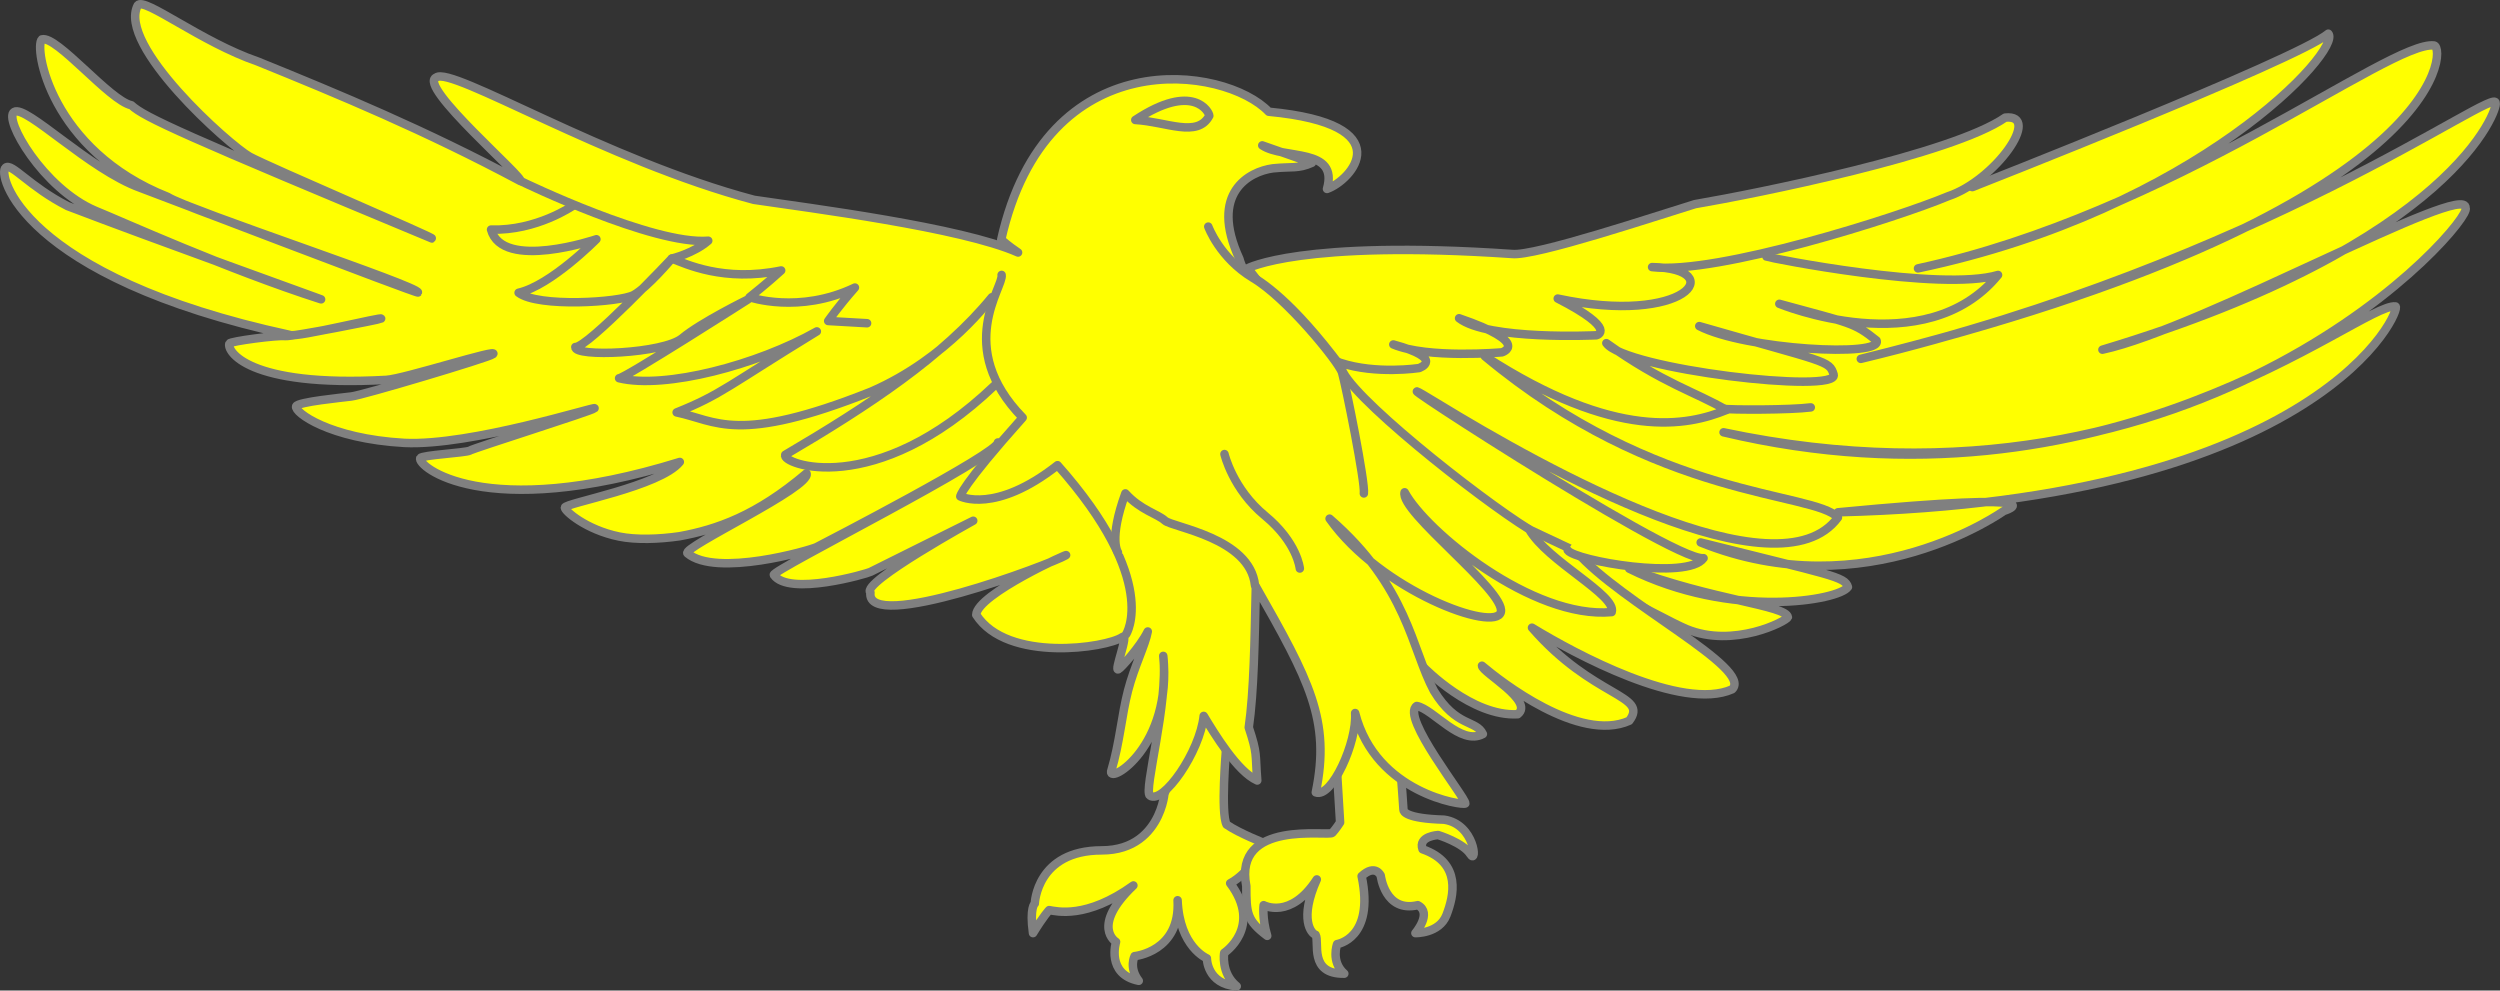 <?xml version="1.0" encoding="UTF-8" standalone="no"?>
<svg
   xmlns:dc="http://purl.org/dc/elements/1.1/"
   xmlns:cc="http://creativecommons.org/ns#"
   xmlns:rdf="http://www.w3.org/1999/02/22-rdf-syntax-ns#"
   xmlns:svg="http://www.w3.org/2000/svg"
   xmlns="http://www.w3.org/2000/svg"
   id="svg941"
   version="1.1"
   height="262.491"
   width="662.505">
  <rect width="100%" height="100%" fill="#333333" stroke="none"/>

  <g
     transform="translate(-1393.755,-118.753)"
     style="fill:#ffff00;stroke:#808080;stroke-width:2.25;stroke-linecap:round;stroke-linejoin:round"
     id="g939">
    <path
       style="fill:#ffff00;stroke:#808080"
       id="path909"
       d="m 1916.425,168.334 c 0,0 86.002,-33.706 94.335,-40.656 3.79,4.17 -34.476,46.563 -108.732,62.2 67.436,-14.595 125.023,-60.463 136.768,-59.073 3.41,0.695 2.65,44.826 -151.923,83.049 106.837,-25.714 168.97,-72.972 168.212,-67.76 0.758,1.042 -10.607,37.181 -104.185,65.327 26.142,-5.561 96.987,-45.173 96.23,-37.528 2.273,3.127 -68.573,86.524 -196.627,59.421 102.292,24.324 168.59,-34.402 178.062,-33.359 1.895,0.347 -18.944,51.428 -147.753,54.555 61.755,-5.907 43.947,-0.348 43.947,-0.348 0,0 -36.371,26.061 -80.318,8.341 34.476,8.688 38.264,9.034 39.022,11.813 -2.273,3.474 -30.687,8.688 -57.964,-4.865 21.972,8.339 41.674,9.731 42.052,12.858 -0.378,1.041 -14.395,8.339 -26.897,3.128 -12.502,-5.214 -127.676,-70.193 -127.676,-70.193 L 1909.227,165.902 Z" />
    <path
       style="fill:#ffff00;stroke:#808080"
       id="path911"
       d="m 1685.713,344.105 c -17.257,0 -17.733,14.085 -17.733,14.085 0,0 -1.424,1.017 -0.474,7.844 2.849,-4.649 4.275,-6.101 4.275,-6.101 1.9,0.291 9.816,2.469 22.324,-6.534 -11.401,10.89 -4.591,14.957 -4.591,14.957 0,0 -2.692,8.568 6.015,10.311 -2.69,-3.486 -1.107,-6.536 -1.107,-6.536 0,0 12.19,-1.161 11.399,-14.811 0.476,12.342 7.758,15.391 7.758,15.391 0,0 0,6.825 7.915,7.407 -4.273,-3.486 -3.325,-8.859 -3.325,-8.859 0,0 10.292,-6.825 1.583,-18.443 5.225,-2.76 9.5,-10.455 9.5,-10.455 0,0 -7.124,-2.76 -10.449,-5.082 -1.585,-3.051 -0.159,-19.751 -0.159,-19.751 l -4.275,-21.638 -12.192,33.692 c 0.474,-4.793 0.792,14.522 -16.465,14.522 z" />
    <path
       style="fill:#ffff00;stroke:#808080"
       id="path913"
       d="m 1770.944,295.514 c 0.378,0.348 12.882,13.207 25.004,12.51 4.545,-3.474 -9.472,-11.119 -9.472,-12.857 4.925,4.171 25.762,20.501 39.023,14.594 5.303,-6.95 -9.472,-5.907 -25.764,-24.672 11.365,6.95 39.781,22.239 53.041,16.332 5.684,-5.56 -29.551,-22.936 -41.296,-36.487 l -30.307,-14.246 -41.296,30.927 z" />
    <path
       style="fill:#ffff00;stroke:#808080"
       id="path915"
       d="m 1724.345,189.879 c 0,0 14.017,-7.645 70.088,-3.822 6.062,0.695 38.264,-10.077 48.494,-13.204 16.29,-2.78 68.193,-13.205 82.212,-22.934 9.85,-1.042 -2.654,16.68 -15.154,20.849 -13.262,5.56 -61.376,20.849 -78.425,18.764 20.459,0.348 9.094,15.637 -25.004,8.34 16.292,8.34 10.229,9.73 10.229,9.73 0,0 -28.792,1.39 -36.369,-4.517 19.322,6.602 11.365,9.035 11.365,9.035 0,0 -19.7,1.737 -28.794,-2.085 14.017,3.822 6.82,6.255 6.82,6.255 0,0 -11.365,1.737 -20.837,-1.39 -9.47,-3.127 -23.867,-25.019 -24.625,-25.019 z" />
    <path
       style="fill:#ffff00;stroke:#808080"
       id="path917"
       d="m 1746.827,302.716 2.059,33.982 c 0,0 -1.109,1.743 -2.059,2.76 -0.95,1.015 -26.283,-3.632 -22.8,14.085 0,7.262 0.159,9.149 5.543,13.215 -1.426,-4.793 -0.95,-8.132 -0.95,-8.132 0,0 7.124,3.921 14.091,-6.825 -4.749,10.601 -1.426,14.376 -0.317,14.667 1.109,1.889 -1.899,10.455 7.6,10.31 -3.64,-3.195 -1.899,-7.842 -1.899,-7.842 0,0 9.975,-1.45 6.491,-18.006 3.642,-3.341 5.067,-0.146 5.067,-0.146 0,0 1.107,9.875 9.816,7.842 3.96,2.032 -0.633,7.405 -0.633,7.405 0,0 6.332,0.146 8.233,-4.793 1.901,-4.936 4.116,-13.796 -6.334,-17.426 -1.266,-3.484 4.118,-3.776 4.118,-3.776 0,0 6.65,2.032 8.548,5.082 1.901,3.05 1.268,-7.986 -6.965,-9.149 -10.133,-0.291 -10.766,-2.178 -10.766,-2.613 0,-0.437 -1.742,-24.687 -2.533,-31.658 z" />
    <path
       style="fill:#ffff00;stroke:#808080"
       id="path919"
       d="m 1782.069,331.675 c 0.125,-1.558 -17.285,-23.059 -12.869,-25.838 4.415,0.833 11.656,10.613 17.521,7.438 -1.778,-3.812 -7.018,-1.665 -12.969,-11.424 -5.949,-11.032 -6.818,-27.593 -27.655,-45.658 13.49,19.117 44.092,30.322 45.388,24.748 1.296,-5.574 -26.946,-26.652 -25.499,-31.733 5.616,10.433 33.974,33.678 54.867,31.753 1.432,-4.476 -17.11,-13.508 -21.882,-21.943 -13.347,-8.223 -49.064,-36.462 -49.78,-43.011 -12.997,-17.387 -21.111,-22.646 -24.889,-24.649 -1.46,-1.578 -1.827,-3.086 -2.112,-4.045 -8.068,-17.446 2.618,-23.111 8.873,-23.949 5.148,-0.525 6.642,0.182 10.347,-1.463 -4.387,-1.574 -8.771,-3.046 -13.156,-4.62 5.718,3.847 20.325,0.46 17.159,11.541 6.404,-2.235 20.03,-17.104 -15.444,-20.46 -11.544,-12.147 -59.008,-19.128 -70.889,33.888 0.948,0.743 1.445,1.354 4.464,3.422 -14.988,-6.663 -55.421,-11.802 -69.992,-13.961 -39.364,-10.417 -80.244,-35.52 -84.174,-32.433 -5.256,2.14 23.783,26.919 22.274,27.468 -25.18,-13.466 -48.182,-23.006 -69.585,-31.687 -15.057,-5.162 -30.139,-17.182 -31.802,-14.896 -5.542,10.529 24.141,36.996 29.662,40.109 5.523,2.978 48.947,21.453 48.307,21.684 -65.405,-27.229 -76.371,-32.165 -79.653,-35.304 -5.765,-1.191 -19.807,-18.581 -23.721,-17.463 -2.143,1.931 2.155,29.409 33.365,41.743 5.087,3.401 66.9,23.739 66.295,25.334 -0.151,0.398 -70.798,-26.744 -73.542,-27.714 -13.621,-4.899 -30.334,-22.071 -33.459,-20.14 -2.982,1.752 7.705,20.338 21.468,26.168 7.214,2.92 34.887,15.491 59.819,23.492 1.591,0.528 -44.815,-16.141 -67.126,-24.692 -10.116,-5.15 -14.88,-11.569 -16.421,-10.188 -2.279,1.381 3.682,28.837 75.38,44.33 1.889,0.737 25.238,-5.073 24.084,-4.303 -0.289,0.193 -23.186,4.765 -25.415,4.608 -1.984,-0.278 -14.528,1.362 -14.755,1.958 -0.758,1.857 4.545,11.688 41.564,9.638 4.733,-0.261 30.415,-8.578 28.258,-6.789 -1.079,0.895 -34.973,10.997 -37.554,11.196 -2.242,0.291 -14.149,1.433 -14.589,2.594 -0.538,1.584 8.813,8.581 28.694,9.702 17.602,0.858 51.049,-9.865 50.378,-9.17 -0.671,0.695 -32.244,10.618 -33.07,11.223 -1.142,0.593 -12.704,1.168 -13.11,1.982 -0.942,2.026 16.677,17.138 68.786,1.01 -5.235,6.485 -30.493,10.921 -30.457,12.089 -0.117,0.847 5.565,5.883 14.395,7.685 4.415,0.901 10.46,0.717 15.982,-0.083 9.918,-1.821 20.37,-5.42 33.651,-16.677 1.587,3.533 -33.175,19.668 -31.543,21.206 7.538,6.411 32.576,-0.826 34.216,-1.667 1.642,-0.842 48.216,-24.93 48.055,-27.718 0.724,3.573 -60.045,33.859 -59.39,35.101 3.901,5.709 24.66,-0.3 25.652,-0.825 0.99,-0.523 26.493,-13.16 27.192,-13.532 0.697,-0.373 -29.973,16.464 -27.241,19.027 -1.321,10.933 47.898,-7.546 51.756,-9.847 1.929,-1.151 -23.644,10.313 -23.712,15.759 8.235,12.77 34.603,8.719 38.67,5.91 2.035,-1.405 -2.393,9.486 -0.967,8.497 0.497,-0.204 5.735,-5.886 7.749,-9.998 -0.642,3.568 -3.533,9.188 -5.22,15.638 -1.689,6.449 -2.172,13.726 -4.49,21.458 -0.531,3.396 16.248,-6.64 13.811,-30.631 1.436,12.479 -5.299,35.813 -3.537,37.026 3.525,2.426 13.271,-11.621 14.255,-21.12 2.894,4.798 8.968,14.813 14.193,17.117 -0.569,-7.258 0.1,-6.926 -2.252,-14.059 1.356,-9.471 1.545,-22.579 1.874,-37.379 14.199,24.947 19.862,35.482 15.895,54.587 4.222,1.615 10.966,-13.335 10.422,-21.03 5.422,21.381 28.824,24.587 29.196,23.965 z" />
    <path
       style="fill:#ffff00;stroke:#808080"
       id="path921"
       d="m 1545.575,173.288 c 0,0 -9.664,6.697 -21.691,6.303 3.007,11.031 27.919,2.561 27.919,2.561 0,0 -12.027,12.213 -20.617,14.182 5.154,3.94 26.845,2.561 30.497,0.591 3.65,-1.97 10.094,-9.652 10.094,-9.652 0,0 -22.336,23.637 -25.557,23.44 -0.43,2.758 23.409,1.773 28.349,-2.364 4.938,-4.137 17.395,-10.243 17.395,-10.243 0,0 -32.644,20.879 -34.148,20.879 12.242,2.955 36.724,-3.546 52.402,-12.41 -23.195,14.182 -25.341,16.743 -37.153,21.47 10.524,2.167 15.891,8.667 51.543,-5.515 20.402,-8.864 31.998,-25.016 31.998,-25.016 -12.67,15.561 -32.644,28.76 -54.762,41.76 -1.29,2.363 23.621,12.014 55.406,-18.319" />
    <path
       style="fill:#ffff00;stroke:#808080"
       id="path923"
       d="m 1718.241,239.078 c 0,0 2.148,9.258 10.738,16.35 8.592,7.09 9.236,13.985 9.236,13.985" />
    <path
       style="fill:#ffff00;stroke:#808080"
       id="path925"
       d="m 1713.947,178.803 c 0,0 3.006,8.273 11.811,13.591 9.021,5.318 22.552,22.061 23.625,25.016 1.039,3.576 6.226,29.35 5.798,32.107" />
    <path
       style="fill:#ffff00;stroke:#808080"
       id="path927"
       d="m 1659.184,191.606 c 0.644,3.152 -12.672,19.107 5.582,37.82 -16.537,18.515 -16.535,20.88 -16.535,20.88 0,0 9.234,4.727 25.771,-8.274 27.273,30.729 18.185,44.792 18.185,44.792" />
    <path
       style="fill:#ffff00;stroke:#808080"
       id="path929"
       d="m 1690.014,265.131 c 0,0 -2.513,-3.301 1.967,-15.627 4.033,4.456 8.518,5.408 10.485,7.211 1.965,1.804 22.558,4.538 23.867,17.161" />
    <path
       style="fill:#ffff00;stroke:#808080"
       id="path931"
       d="m 1714.223,149.432 c 0,-0.927 -4.147,-9.088 -19.616,1.113 8.291,0.464 16.481,4.822 19.616,-1.113 z" />
    <path
       style="fill:#ffff00;stroke:#808080"
       id="path933"
       d="m 1861.869,186.751 c 0.757,0.347 46.221,9.382 61.376,4.865 -19.322,23.629 -57.966,7.645 -57.966,7.645 18.942,5.212 19.702,4.865 25.762,9.73 1.895,4.517 -34.854,2.432 -46.978,-3.822 33.719,9.73 34.477,9.035 35.614,12.857 1.517,5.212 -55.313,-1.39 -60.238,-8.34 15.155,10.772 23.489,12.857 31.824,17.722 -10.229,4.17 -29.172,8.339 -64.028,-14.247 45.841,38.223 87.137,35.791 93.579,42.74 -15.912,21.544 -77.667,-12.857 -106.081,-30.231 -28.414,-17.374 62.133,42.046 70.47,41.003 -4.169,5.907 -34.099,0.695 -35.993,-2.084" />
    <path
       style="fill:#ffff00;stroke:#808080"
       id="path935"
       d="m 1873.613,226.712 c -5.303,0.695 -21.215,0.695 -23.487,0.347" />
    <path
       style="fill:#ffff00;stroke:#808080"
       id="path937"
       d="m 1532.26,166.984 c 0,0 34.577,16.743 49.179,15.561 -3.865,3.349 -9.665,4.727 -9.665,4.727 3.652,1.379 13.745,6.303 28.994,3.152 -3.652,3.349 -8.376,7.091 -8.376,7.091 0,0 13.101,4.53 27.919,-2.561 -4.509,5.121 -7.088,8.864 -7.088,8.864 l 10.309,0.591" />
  </g>
</svg>
